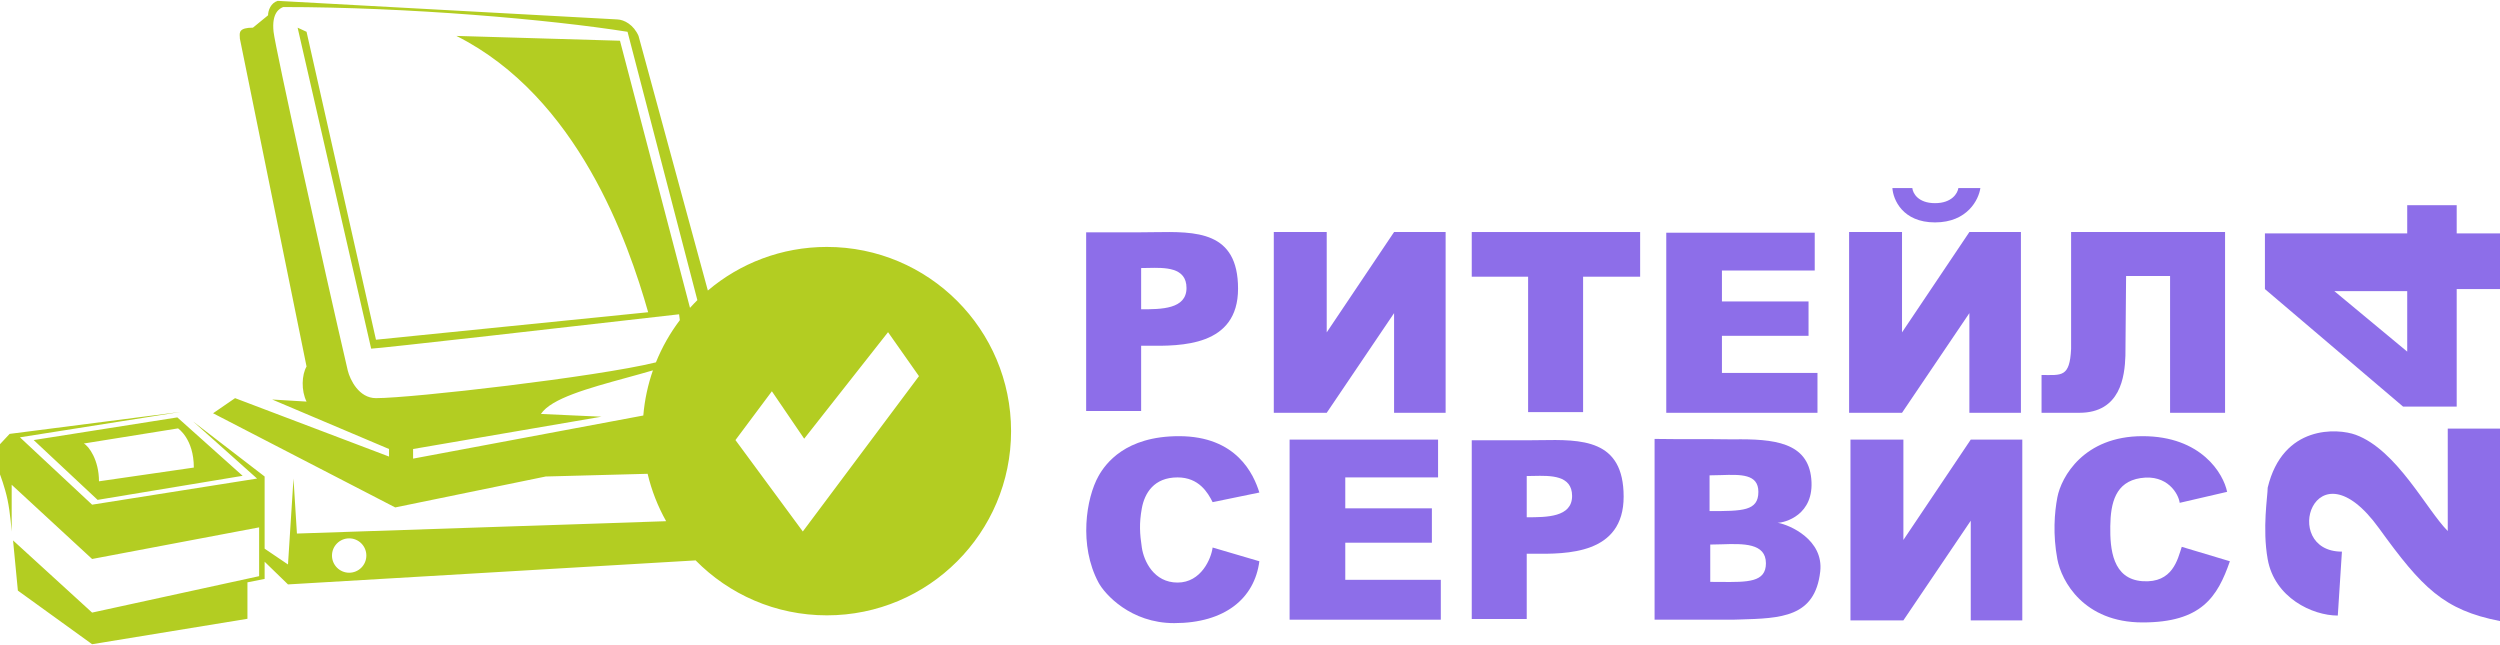 <?xml version="1.0" encoding="UTF-8"?> <svg xmlns="http://www.w3.org/2000/svg" width="1213" height="313" viewBox="0 0 1213 313" fill="none"> <path d="M1213 301.338V207.959H1187.65V257.65C1177.32 247.311 1162.98 218.297 1142.97 210.96C1134.3 207.781 1107.62 205.958 1100.28 236.64C1100.28 240.753 1097.61 256.316 1100.28 271.323C1103.6 289.999 1121.96 298.67 1134.3 298.67L1136.3 267.655C1105.95 267.655 1122.96 212.961 1154.3 256.316C1175.18 285.186 1185.65 296.002 1213 301.338Z" fill="#8D6EE9"></path> <path d="M1039.58 211.628C1068.13 211.628 1078.82 229.859 1080.6 238.641L1057.59 243.977C1057.04 239.642 1051.59 229.97 1038.58 231.971C1026.43 233.841 1024.06 243.977 1023.91 255.316C1023.76 266.321 1024.94 280.997 1039.58 281.995C1054.26 282.996 1056.59 271.324 1058.59 265.321L1081.94 272.324C1075.93 289.666 1068.13 302.005 1039.58 302.005C1011.04 302.005 1000.22 281.995 998.229 271.324C995.986 259.318 996.827 248.646 998.229 241.309C1000.12 231.415 1011.04 211.628 1039.58 211.628Z" fill="#8D6EE9"></path> <path d="M618.044 200.288V112.579H643.723V161.269L676.406 112.579H701.418V200.288H676.406V151.932L643.723 200.288H618.044Z" fill="#8D6EE9"></path> <path d="M897.18 200.288V112.579H922.859V161.269L955.542 112.579H980.554V200.288H955.542V151.932L922.859 200.288H897.18Z" fill="#8D6EE9"></path> <path d="M897.847 301.004V213.295H923.526V261.985L956.209 213.295H981.221V301.004H956.209V252.647L923.526 301.004H897.847Z" fill="#8D6EE9"></path> <path fill-rule="evenodd" clip-rule="evenodd" d="M802.801 300.671V212.964C809.304 213.069 815.474 213.069 821.685 213.069C827.896 213.069 834.149 213.069 840.819 213.174C860.863 212.868 877.17 214.63 878.838 232.305C880.505 249.98 865.831 253.648 862.496 253.648C868.499 254.649 884.926 261.986 883.173 277.327C880.633 299.549 864.192 300.011 843.919 300.581H843.919C842.895 300.61 841.861 300.639 840.819 300.671C831.548 300.672 821.829 300.672 813.409 300.671H813.162L802.801 300.671ZM829.48 247.978V230.636C831.346 230.636 833.22 230.576 835.051 230.517C844.683 230.208 853.159 229.936 853.159 238.64C853.159 247.978 845.489 247.978 829.482 247.978H829.48ZM829.814 264.217V282.329C831.52 282.329 833.168 282.344 834.753 282.358C848.042 282.48 856.827 282.561 856.827 273.324C856.827 263.416 845.773 263.767 835.293 264.099C833.426 264.158 831.578 264.217 829.814 264.217Z" fill="#8D6EE9"></path> <path d="M927.861 91.235H918.19C918.523 96.794 923.126 107.91 938.867 107.91C954.608 107.91 960.099 96.794 960.877 91.235H950.205C949.872 93.681 947.137 98.572 938.867 98.572C930.596 98.572 928.084 93.681 927.861 91.235Z" fill="#8D6EE9"></path> <path d="M1052.92 133.923V200.288H1079.6V112.579H1004.9V169.273C1004.23 183.28 1000.23 181.946 990.559 181.946V200.288H1008.9C1028.91 200.288 1030.91 182.613 1031.25 172.608L1031.58 133.923H1052.92Z" fill="#8D6EE9"></path> <path fill-rule="evenodd" clip-rule="evenodd" d="M1167.98 99.573H1191.99V113.247H1213V140.26H1191.99V197.287H1165.98L1098.94 140.26V113.247H1167.98V99.573ZM1167.98 141.26V170.608L1132.63 141.26H1167.98Z" fill="#8D6EE9"></path> <path d="M795.797 112.579H714.091V134.256H741.437V199.955H768.117V134.256H795.797V112.579Z" fill="#8D6EE9"></path> <path d="M808.47 112.913H880.505V131.255H835.483V146.263H877.504V162.937H835.483V180.946H881.839V200.289H808.47V112.913Z" fill="#8D6EE9"></path> <path d="M625.715 213.295H697.75V231.637H652.728V246.644H694.748V263.319H652.728V281.328H699.084V300.671H625.715V213.295Z" fill="#8D6EE9"></path> <path d="M572.022 211.628C600.035 211.628 608.262 230.081 611.041 238.975L588.363 243.643C586.029 238.975 581.693 231.638 571.355 231.638C559.883 231.638 555.347 239.308 554.013 246.645C552.679 253.982 553.013 258.984 554.013 265.654C555.013 272.324 559.883 282.662 571.355 282.662C582.827 282.662 587.696 270.99 588.363 265.654L611.041 272.324C608.706 290.333 594.366 302.339 569.687 302.339C548.61 302.339 536.048 288.332 533.003 282.662C523.332 264.654 527 241.643 533.003 230.971C536.379 224.968 546.009 211.628 572.022 211.628Z" fill="#8D6EE9"></path> <path fill-rule="evenodd" clip-rule="evenodd" d="M714.091 213.628V300.337H740.77V268.655C741.75 268.655 742.796 268.664 743.896 268.674C760.027 268.821 787.793 269.074 787.793 240.975C787.793 212.923 767.331 213.244 747.136 213.561C745.003 213.595 742.873 213.628 740.77 213.628H714.091ZM740.77 230.971V250.98H740.771C750.442 250.98 762.781 250.98 762.781 240.642C762.781 230.496 752.347 230.732 743.936 230.922C742.837 230.947 741.773 230.971 740.77 230.971Z" fill="#8D6EE9"></path> <path fill-rule="evenodd" clip-rule="evenodd" d="M527 112.713V199.422H553.68V167.74C554.659 167.74 555.705 167.749 556.805 167.759C572.937 167.906 600.702 168.159 600.702 140.06C600.702 112.008 580.241 112.329 560.045 112.646C557.912 112.68 555.782 112.713 553.68 112.713H527ZM553.68 130.056V150.065H553.68C563.351 150.065 575.69 150.065 575.69 139.727C575.69 129.58 565.256 129.816 556.845 130.007C555.746 130.032 554.682 130.056 553.68 130.056Z" fill="#8D6EE9"></path> <path fill-rule="evenodd" clip-rule="evenodd" d="M312.135 201.602C312.775 193.987 314.37 186.644 316.799 179.692C312.571 180.933 308.208 182.13 303.872 183.32C285.395 188.392 267.409 193.329 262.461 200.85L291.808 202.184L200.431 217.858V222.527L312.135 201.602ZM314.228 229.888L264.795 231.198L191.76 246.205L103.384 200.516L114.055 193.179L188.758 221.526V217.858L132.064 193.846L148.739 194.847C146.071 189.511 146.404 181.84 148.739 177.838L116.39 18.761C116.39 18.463 116.368 18.154 116.346 17.842C116.196 15.709 116.035 13.425 122.726 13.425L130.063 7.422C130.063 5.088 131.397 1.419 134.732 0.419L299.479 9.423C302.925 9.534 307.483 12.091 309.817 17.427L343.449 140.967C359.025 127.77 379.181 119.811 401.195 119.811C450.556 119.811 490.572 159.826 490.572 209.187C490.572 258.549 450.556 298.564 401.195 298.564C376.269 298.564 353.727 288.361 337.517 271.903L139.735 283.557L128.396 272.552V280.889L120.058 282.556V300.232L44.688 312.571L8.671 286.558L6.336 262.213L44.688 297.23L125.728 279.555V255.877L44.688 271.218L5.669 235.2V257.878C5.669 257.878 5.002 248.873 3.668 242.537C2.334 236.201 0 230.198 0 230.198V215.524L4.669 210.521L87.709 199.85L9.671 212.189L44.688 244.871L124.727 232.199L93.712 204.519L128.396 231.198V266.215L139.735 273.886L142.403 232.199L144.07 258.878L323.21 252.885C319.213 245.765 316.161 238.043 314.228 229.888ZM338.36 145.627L304.481 15.426C266.796 9.423 197.429 3.42 137.4 3.42C135.733 4.087 131.731 6.088 132.731 15.426C133.555 23.119 156.743 128.259 168.749 179.839C169.86 184.286 174.151 193.179 182.422 193.179C199.93 193.179 289.807 182.841 318.155 175.837L318.264 175.798C321.228 168.442 325.143 161.571 329.855 155.338L329.493 152.493C281.025 158.051 183.289 169.168 180.087 169.168L144.403 13.425L148.739 15.426L182.422 164.832L314.486 151.492C304.815 117.476 280.47 47.108 221.441 17.427L300.813 19.762L334.782 149.373C335.939 148.09 337.132 146.841 338.36 145.627ZM177.753 269.549C177.753 274.154 174.02 277.887 169.416 277.887C164.811 277.887 161.078 274.154 161.078 269.549C161.078 264.945 164.811 261.212 169.416 261.212C174.02 261.212 177.753 264.945 177.753 269.549ZM86.042 202.518L16.341 213.523L47.356 242.537L117.724 230.865L86.042 202.518ZM40.687 215.19C43.132 216.524 48.023 223.194 48.023 233.533L94.046 226.863C94.046 212.856 86.375 207.854 86.375 207.854L40.687 215.19ZM374.515 189.845L356.84 213.523L389.523 257.878L445.883 182.508L430.876 161.164L390.19 212.856L374.515 189.845Z" fill="#B3CD22"></path> </svg> 